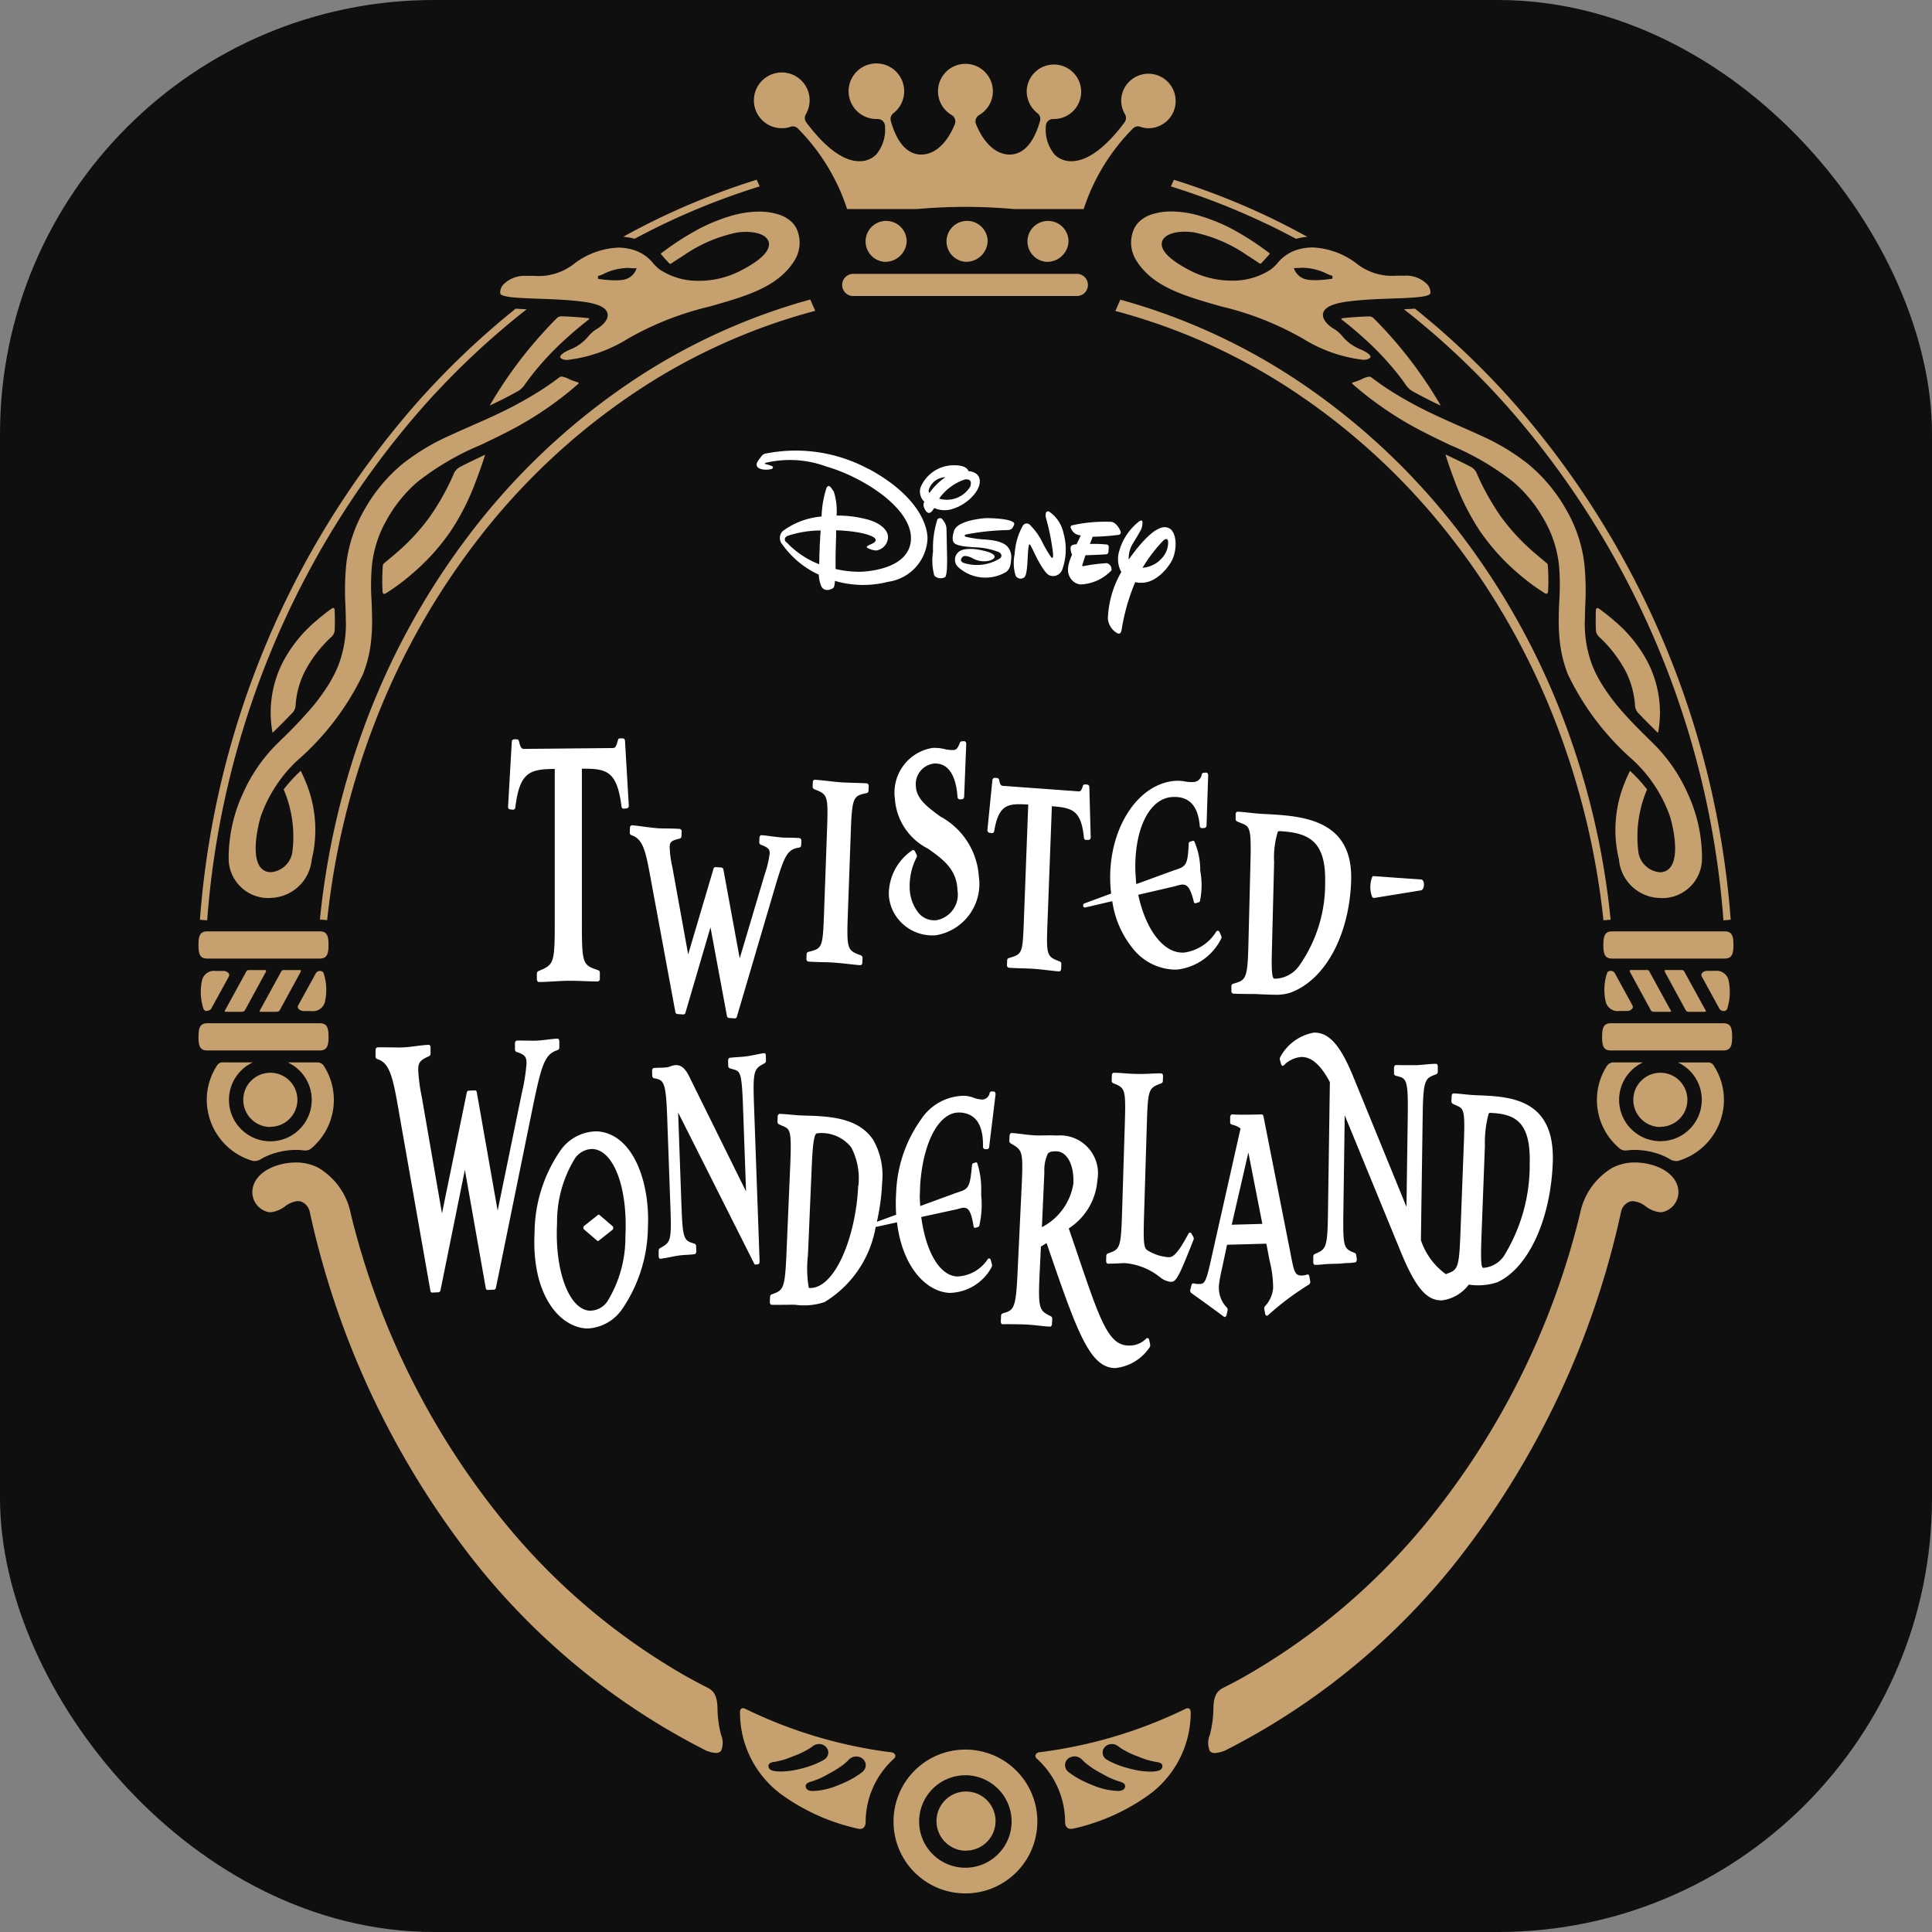 <svg height="78" viewBox="0 0 78 78" width="78" xmlns="http://www.w3.org/2000/svg"><rect x="0" y="0" width="78" height="78" fill="#808080" stroke="none"/><rect fill="#0f0f0f" height="78" rx="17.519" width="78"/><path d="m38.974 76.442a2.9 2.9 0 0 1 -2.9-2.9v-.007a2.9 2.9 0 0 1 2.9-2.9h.007a2.9 2.9 0 1 1 -.007 5.807zm0-4.769a1.865 1.865 0 0 0 -1.866 1.866 1.865 1.865 0 0 0 1.866 1.866 1.867 1.867 0 0 0 1.867-1.865 1.87 1.87 0 0 0 -1.868-1.869zm.026 3.046a1.193 1.193 0 0 1 -1.191-1.195 1.193 1.193 0 0 1 1.191-1.196 1.193 1.193 0 1 1 0 2.386zm4.225-.883c-.136 0-.224-.107-.224-.273a3.459 3.459 0 0 0 -1.133-2.554.153.153 0 0 1 -.062-.156.188.188 0 0 1 .17-.111 18.762 18.762 0 0 0 5.866-1.742.255.255 0 0 1 .115-.033.1.1 0 0 1 .073.029.2.2 0 0 1 .042.131 4.108 4.108 0 0 1 -1.8 3.414 8.324 8.324 0 0 1 -2.982 1.294.289.289 0 0 1 -.065 0zm.154-2.925a.412.412 0 0 0 -.235.074.339.339 0 0 0 -.054.509.5.5 0 0 0 .047.045 3.134 3.134 0 0 0 .48.308 4.3 4.3 0 0 0 .494.224 2.848 2.848 0 0 0 1.012.234h.015c.219 0 .276-.1.286-.177.015-.135-.147-.181-.235-.207l-.034-.01a3.432 3.432 0 0 1 -.341-.132c-.1-.044-.2-.1-.289-.151l-.148-.081a3.138 3.138 0 0 1 -.377-.237c-.053-.038-.108-.079-.173-.133a1.446 1.446 0 0 1 -.139-.132.423.423 0 0 0 -.31-.135zm1.512-.5a.389.389 0 0 0 -.269.105.324.324 0 0 0 -.021.458.347.347 0 0 0 .034.032.368.368 0 0 0 .051.037 2.9 2.9 0 0 0 .493.229 3.931 3.931 0 0 0 .5.148 3.274 3.274 0 0 0 .744.106 1.7 1.7 0 0 0 .257-.019c.21-.03.251-.129.249-.206 0-.132-.163-.155-.25-.167l-.034-.006c-.114-.021-.226-.048-.337-.08s-.2-.068-.293-.106l-.149-.057a3.218 3.218 0 0 1 -.388-.175c-.055-.029-.112-.062-.179-.1a1.538 1.538 0 0 1 -.149-.105.393.393 0 0 0 -.256-.092zm-10.166 3.428a.3.3 0 0 1 -.066-.007 8.305 8.305 0 0 1 -2.983-1.295 4.105 4.105 0 0 1 -1.8-3.413.189.189 0 0 1 .042-.131.1.1 0 0 1 .073-.029.255.255 0 0 1 .114.033 18.752 18.752 0 0 0 5.869 1.747.19.19 0 0 1 .17.111.157.157 0 0 1 -.062.156 3.46 3.46 0 0 0 -1.134 2.554c0 .166-.087.273-.223.273zm-.154-2.925a.419.419 0 0 0 -.308.135 1.749 1.749 0 0 1 -.141.132 1.479 1.479 0 0 1 -.173.132 3.268 3.268 0 0 1 -.377.237q-.075.039-.147.081c-.094.052-.191.106-.29.151a3.414 3.414 0 0 1 -.34.132l-.035.01c-.086.025-.25.072-.233.207.009.079.066.174.285.177h.016a2.828 2.828 0 0 0 1.012-.235 4.113 4.113 0 0 0 .493-.223 3.174 3.174 0 0 0 .479-.308.346.346 0 0 0 .048-.046.336.336 0 0 0 -.014-.475.3.3 0 0 0 -.039-.031.4.4 0 0 0 -.235-.075zm-1.512-.5a.39.39 0 0 0 -.255.092 1.5 1.5 0 0 1 -.15.1 1.553 1.553 0 0 1 -.179.1 3.367 3.367 0 0 1 -.387.175c-.051.018-.1.037-.15.057-.095.037-.194.076-.292.105s-.213.057-.338.081l-.034.005c-.086.013-.247.035-.25.168 0 .077.041.176.25.206a1.84 1.84 0 0 0 .257.018 3.291 3.291 0 0 0 .745-.1 4.209 4.209 0 0 0 .5-.148 2.981 2.981 0 0 0 .493-.229.449.449 0 0 0 .052-.037.325.325 0 0 0 .045-.457c-.01-.012-.021-.023-.032-.034a.385.385 0 0 0 -.27-.107zm15.983.36a.24.24 0 0 1 -.2-.085.835.835 0 0 1 0-.64 4.418 4.418 0 0 0 .146-1.067c.008-.47.116-.7.4-.841.315-.158.6-.309.864-.459a26.3 26.3 0 0 0 7.163-6 31.461 31.461 0 0 0 6.385-12.722v-.011a2.77 2.77 0 0 1 1.293-1.8 1.948 1.948 0 0 1 .907-.217 2.52 2.52 0 0 1 .7.1c.627.181 1.024.567 1.06 1.033a.823.823 0 0 1 -.51.827.535.535 0 0 1 -.225.05 1.163 1.163 0 0 1 -.582-.237.993.993 0 0 0 -.512-.21.488.488 0 0 0 -.142.021.564.564 0 0 0 -.336.38 34.748 34.748 0 0 1 -6.594 14.072 28.141 28.141 0 0 1 -9.281 7.645 1.274 1.274 0 0 1 -.531.162zm-20.136 0a1.275 1.275 0 0 1 -.531-.166 28.151 28.151 0 0 1 -9.281-7.645 34.723 34.723 0 0 1 -6.594-14.063.567.567 0 0 0 -.338-.386.483.483 0 0 0 -.141-.022 1 1 0 0 0 -.512.211 1.169 1.169 0 0 1 -.583.239.524.524 0 0 1 -.224-.05.82.82 0 0 1 -.511-.827c.037-.466.433-.852 1.061-1.033a2.509 2.509 0 0 1 .7-.1 1.955 1.955 0 0 1 .906.217 2.776 2.776 0 0 1 1.293 1.8v.009a31.457 31.457 0 0 0 6.389 12.719 26.273 26.273 0 0 0 7.163 6c.266.15.549.3.864.46.283.142.391.37.4.84a4.425 4.425 0 0 0 .146 1.067.835.835 0 0 1 0 .64.239.239 0 0 1 -.206.085zm38.767-23.9a.469.469 0 0 1 -.237-.065 2.54 2.54 0 0 0 -.606-.261 3.016 3.016 0 0 0 -.83-.124 2.389 2.389 0 0 0 -.293.019.664.664 0 0 1 -.077.005.358.358 0 0 1 -.234-.076 2.547 2.547 0 0 1 -.533-3.319.32.32 0 0 1 .288-.161h1.119a.147.147 0 0 1 .051.008h-.006a1.667 1.667 0 0 0 -.783 2.225 1.669 1.669 0 0 0 2.227.783 1.667 1.667 0 0 0 .782-2.225 1.668 1.668 0 0 0 -.8-.79h1.2a.259.259 0 0 1 .228.1 2.543 2.543 0 0 1 .431 1.416 2.578 2.578 0 0 1 -1.834 2.455.349.349 0 0 1 -.091.011zm-57.4 0a.35.35 0 0 1 -.091-.012 2.575 2.575 0 0 1 -1.834-2.455 2.543 2.543 0 0 1 .431-1.416.259.259 0 0 1 .228-.1h1.2a1.67 1.67 0 0 0 -.807 2.218 1.67 1.67 0 1 0 2.234-2.209h-.006a.142.142 0 0 1 .05-.008h1.122a.317.317 0 0 1 .287.161 2.547 2.547 0 0 1 -.532 3.319.351.351 0 0 1 -.235.076.477.477 0 0 1 -.076-.005 2.4 2.4 0 0 0 -.294-.019 3 3 0 0 0 -.832.124 2.523 2.523 0 0 0 -.606.261.471.471 0 0 1 -.237.064zm56.759-1.374a1.093 1.093 0 0 1 -1.09-1.1 1.092 1.092 0 0 1 1.094-1.09 1.091 1.091 0 1 1 -.005 2.182zm-56.12 0a1.094 1.094 0 0 1 -1.09-1.1 1.092 1.092 0 0 1 1.094-1.09 1.091 1.091 0 1 1 0 2.182zm54.121-3.09c-.3 0-.352-.193-.352-.549s.056-.549.352-.549h4.545c.3 0 .353.193.353.549s-.056.549-.353.549zm-56.666 0c-.3 0-.353-.193-.353-.549s.056-.549.353-.549h4.544c.3 0 .353.193.353.549s-.056.549-.353.549zm59.809-1.56a.135.135 0 0 1 -.121-.07l-.817-1.5c-.035-.063-.035-.1-.029-.106s.015-.011.04-.011h.651a.1.1 0 0 1 .094.051l.863 1.573a.07.07 0 0 1 .012.053c0 .006-.012.008-.032.008zm-1.41 0a.138.138 0 0 1 -.122-.07l-.816-1.5c-.035-.063-.035-.1-.029-.106a.054.054 0 0 1 .04-.011h.653a.092.092 0 0 1 .093.051l.863 1.573a.063.063 0 0 1 .013.053c0 .006-.012.008-.032.008zm-56.251 0c-.02 0-.031-.005-.032-.008a.076.076 0 0 1 .012-.053l.863-1.573a.1.1 0 0 1 .094-.051h.653c.023 0 .037.006.04.012a.159.159 0 0 1 -.029.1l-.817 1.5a.135.135 0 0 1 -.121.071zm-1.41 0c-.02 0-.031-.005-.032-.008a.082.082 0 0 1 .012-.053l.863-1.573a.1.1 0 0 1 .094-.051h.658c.023 0 .036.006.04.012a.159.159 0 0 1 -.029.1l-.817 1.5a.135.135 0 0 1 -.121.071zm56.265-.033a.493.493 0 0 1 -.545-.384 2.163 2.163 0 0 1 .053-1.137.143.143 0 0 1 .143-.1.2.2 0 0 1 .169.085l.711 1.3a.127.127 0 0 1 .006.13.269.269 0 0 1 -.237.105zm-53.094 0a.274.274 0 0 1 -.238-.106.127.127 0 0 1 .006-.13l.714-1.3a.2.2 0 0 1 .166-.081.144.144 0 0 1 .144.1 2.174 2.174 0 0 1 .053 1.137.494.494 0 0 1 -.546.384zm57.314 0a.2.2 0 0 1 -.169-.085l-.711-1.3a.127.127 0 0 1 -.006-.13.274.274 0 0 1 .238-.106h.3a.493.493 0 0 1 .545.384 2.216 2.216 0 0 1 -.052 1.137.142.142 0 0 1 -.142.1zm-61.237 0a.142.142 0 0 1 -.143-.1 2.205 2.205 0 0 1 -.053-1.137.493.493 0 0 1 .543-.38h.3a.273.273 0 0 1 .237.1.131.131 0 0 1 0 .13l-.714 1.3a.209.209 0 0 1 -.165.08zm56.732-2.117c-.3 0-.353-.193-.353-.549s.057-.549.353-.549h4.545c.3 0 .353.193.353.549s-.057.549-.353.549zm-56.719 0c-.3 0-.353-.193-.353-.549s.056-.549.353-.549h4.544c.3 0 .353.193.353.549s-.056.549-.353.549zm61.214-1.543a35.368 35.368 0 0 0 -8.67-20.682 31.983 31.983 0 0 0 -4.229-3.989c.182-.008.321-.016.443-.026a32.326 32.326 0 0 1 4.008 3.822 35.657 35.657 0 0 1 8.741 20.849zm-61.509-.024a35.66 35.66 0 0 1 8.741-20.85 32.541 32.541 0 0 1 4.008-3.822c.122.009.261.017.443.026a31.987 31.987 0 0 0 -4.229 3.99 35.371 35.371 0 0 0 -8.67 20.681zm4.845-.008a31.562 31.562 0 0 1 1.943-8.2 29.716 29.716 0 0 1 4.141-7.409 27.341 27.341 0 0 1 6.14-5.873 24.753 24.753 0 0 1 7.573-3.55l.2.456a24.276 24.276 0 0 0 -7.522 3.459 26.888 26.888 0 0 0 -6.079 5.747 29.349 29.349 0 0 0 -4.131 7.293 31.191 31.191 0 0 0 -1.972 8.1zm51.819.03a31.191 31.191 0 0 0 -1.972-8.1 29.317 29.317 0 0 0 -4.131-7.293 26.87 26.87 0 0 0 -6.079-5.748 24.287 24.287 0 0 0 -7.522-3.459l.2-.456a24.782 24.782 0 0 1 7.572 3.55 27.345 27.345 0 0 1 6.14 5.874 29.681 29.681 0 0 1 4.138 7.409 31.524 31.524 0 0 1 1.944 8.2zm2.317-.9a1.7 1.7 0 0 1 -1.69-1.554 5.039 5.039 0 0 1 .255-3.158l.027-.065a1.187 1.187 0 0 1 .061-.139l.1-.217.014.01a5.79 5.79 0 0 1 .6.643l.069.084a.03.03 0 0 1 0 .034 4.851 4.851 0 0 0 -.349 2.448.956.956 0 0 0 .866.873.517.517 0 0 0 .452-.226c.353-.5.074-1.694-.051-2.072a5.692 5.692 0 0 0 -1.462-2.216 10.777 10.777 0 0 1 -2.644-3.474 5.205 5.205 0 0 1 -.306-1.158 7.219 7.219 0 0 1 -.062-1.148c0-.232.012-.458.021-.677a9.373 9.373 0 0 0 -.01-1.392 4.624 4.624 0 0 0 -.586-1.837 5.614 5.614 0 0 0 -1.24-1.54 10.747 10.747 0 0 0 -2.557-1.5c-.363-.172-.737-.351-1.106-.543a13.943 13.943 0 0 1 -2.837-1.919.059.059 0 0 1 -.026-.051.012.012 0 0 1 .01-.012c.036-.014.081-.029.128-.044a2.146 2.146 0 0 0 .212-.079l.017-.008a.961.961 0 0 1 .316-.111.161.161 0 0 1 .1.035c.2.151.4.295.6.427a15.33 15.33 0 0 0 1.836 1.025c.362.174.723.333 1.1.5.281.123.572.251.861.385a8.882 8.882 0 0 1 1.953 1.178 6.586 6.586 0 0 1 1.492 1.793 5.726 5.726 0 0 1 .75 2.224 11 11 0 0 1 .034 1.683c-.007.175-.011.346-.013.512a4.7 4.7 0 0 0 .3 1.9 4.928 4.928 0 0 0 .453.863 7.685 7.685 0 0 0 .6.814c.386.463.822.894 1.283 1.349l.181.179a6.557 6.557 0 0 1 1.335 1.965 6.171 6.171 0 0 1 .575 2.581 1.6 1.6 0 0 1 -1.553 1.638h-.108zm-56.16 0a1.6 1.6 0 0 1 -1.66-1.529v-.109a6.2 6.2 0 0 1 .575-2.581 6.581 6.581 0 0 1 1.337-1.965l.182-.18a18.366 18.366 0 0 0 1.281-1.348 7.826 7.826 0 0 0 .6-.814 5.114 5.114 0 0 0 .453-.864 4.7 4.7 0 0 0 .3-1.9c0-.166-.008-.338-.014-.513a10.983 10.983 0 0 1 .034-1.682 5.721 5.721 0 0 1 .75-2.223 6.6 6.6 0 0 1 1.492-1.794 8.889 8.889 0 0 1 1.954-1.178c.29-.134.579-.262.86-.385.383-.169.744-.327 1.106-.5a15.317 15.317 0 0 0 1.835-1.025c.2-.132.4-.276.6-.427a.153.153 0 0 1 .1-.035.961.961 0 0 1 .316.111l.016.007a2.117 2.117 0 0 0 .214.079c.048.016.091.03.127.045a.015.015 0 0 1 .011.012.063.063 0 0 1 -.027.051 13.943 13.943 0 0 1 -2.834 1.919c-.369.192-.744.37-1.107.543a10.794 10.794 0 0 0 -2.556 1.5 5.64 5.64 0 0 0 -1.237 1.54 4.661 4.661 0 0 0 -.586 1.837 9.361 9.361 0 0 0 -.014 1.391c.009.219.019.445.021.677a7.358 7.358 0 0 1 -.062 1.149 5.107 5.107 0 0 1 -.306 1.159 10.774 10.774 0 0 1 -2.646 3.477 5.674 5.674 0 0 0 -1.462 2.214c-.126.378-.4 1.571-.053 2.072a.523.523 0 0 0 .452.226.956.956 0 0 0 .866-.873 4.843 4.843 0 0 0 -.35-2.449.038.038 0 0 1 0-.033l.071-.084a5.531 5.531 0 0 1 .6-.643.026.026 0 0 1 .013-.006l.1.211c.023.047.043.1.062.142l.026.064a5.032 5.032 0 0 1 .254 3.158 1.708 1.708 0 0 1 -1.693 1.552zm56.039-6.681h-.011c-.276-.272-.523-.518-.759-.766a.486.486 0 0 1 -.15-.313 3.58 3.58 0 0 0 -.376-1.389 5.218 5.218 0 0 0 -1.062-1.382.4.4 0 0 1 -.141-.279c-.008-.15-.011-.308-.008-.468 0-.115 0-.231.008-.349a.07.07 0 0 1 .065-.078.1.1 0 0 1 .056.022 7.573 7.573 0 0 1 .623.493 5.535 5.535 0 0 1 1.324 1.623 4.479 4.479 0 0 1 .517 2.059 4.807 4.807 0 0 1 -.07.813.014.014 0 0 1 -.016.016zm-55.918 0c-.01 0-.014 0-.016-.017a4.806 4.806 0 0 1 -.069-.813 4.465 4.465 0 0 1 .516-2.059 5.551 5.551 0 0 1 1.324-1.623 7.793 7.793 0 0 1 .623-.493.1.1 0 0 1 .057-.022c.036 0 .063.032.064.078 0 .118.007.234.008.348 0 .161 0 .319-.008.469a.394.394 0 0 1 -.14.279 5.182 5.182 0 0 0 -1.062 1.379 3.564 3.564 0 0 0 -.377 1.389.481.481 0 0 1 -.15.313c-.237.248-.483.494-.759.766h-.011zm51.424-5.6a.15.15 0 0 1 -.073-.026 8.6 8.6 0 0 1 -1.063-.789 8.857 8.857 0 0 1 -1.549-1.714 9.891 9.891 0 0 1 -1.026-2.036c-.121-.314-.242-.659-.368-1.054h.007.01c.33.156.648.309.952.465a.578.578 0 0 1 .274.245 10.048 10.048 0 0 0 1 1.8 8.562 8.562 0 0 0 1.389 1.489q.216.183.435.364a.138.138 0 0 1 .065.111 8.145 8.145 0 0 1 .01 1.048c0 .027-.009.087-.062.087zm-46.93 0c-.052 0-.061-.061-.062-.087a8.523 8.523 0 0 1 .01-1.048.144.144 0 0 1 .066-.111c.146-.121.291-.243.434-.364a8.524 8.524 0 0 0 1.389-1.489 9.926 9.926 0 0 0 1-1.8.587.587 0 0 1 .274-.245c.3-.158.624-.309.952-.465l.011-.006h.007c-.128.395-.249.74-.371 1.054a9.8 9.8 0 0 1 -1.024 2.035 8.891 8.891 0 0 1 -1.55 1.714 8.264 8.264 0 0 1 -1.063.789.139.139 0 0 1 -.073.027zm42.663-7.6h-.007l-.17-.079c-.323-.156-.612-.305-.883-.454a.887.887 0 0 1 -.365-.319c-.044-.064-.09-.128-.136-.192a11.707 11.707 0 0 0 -1.57-1.7c-.264-.24-.555-.483-.863-.723-.018-.014-.025-.028-.023-.035s.02-.023.057-.026c.409-.043.633-.055 1.014-.071h.034a.262.262 0 0 1 .211.086l.066.065a17.282 17.282 0 0 1 2.635 3.452zm-38.4 0a17.31 17.31 0 0 1 2.635-3.452l.066-.065a.259.259 0 0 1 .212-.086h.034c.381.016.6.028 1.014.071.037 0 .055.018.057.026s0 .021-.023.036c-.307.239-.6.482-.862.722a11.546 11.546 0 0 0 -1.57 1.7c-.047.063-.093.127-.137.191a.881.881 0 0 1 -.365.319c-.271.149-.56.3-.883.454l-.169.079h-.008zm35.293-1.845a5.9 5.9 0 0 1 -2.461-.858 12.343 12.343 0 0 0 -3.3-1.3c-1.491-.424-2.781-.79-3.441-1.878a1.349 1.349 0 0 1 -.06-1.287 1.063 1.063 0 0 1 .147-.211 1.323 1.323 0 0 1 .546-.338 2.5 2.5 0 0 1 .8-.119 4.1 4.1 0 0 1 1.138.174 7.466 7.466 0 0 1 1.2.474 11.325 11.325 0 0 1 1.07.64c.168.113.348.242.548.393a.031.031 0 0 1 .011.021.024.024 0 0 1 0 .012c-.092.107-.245.276-.342.378a.051.051 0 0 1 -.034.013.091.091 0 0 1 -.047-.016c-.18-.123-.343-.229-.494-.325a5.885 5.885 0 0 0 -2.16-.924 2.907 2.907 0 0 0 -.348-.024c-.512 0-.866.162-.926.422-.052.237.113.632 1.21 1.182a3.65 3.65 0 0 0 1.6.372 2.779 2.779 0 0 0 1.579-.446 1.768 1.768 0 0 0 .281-.266 1.625 1.625 0 0 1 .812-.54 2.106 2.106 0 0 1 .608-.088 3.156 3.156 0 0 1 1.814.685 2.321 2.321 0 0 0 1.575.455h.311a1.194 1.194 0 0 1 .922.35.466.466 0 0 1 .127.357c-.023.163-.809.19-1.5.214-.571.02-1.217.042-1.834.122s-.958.242-1 .488c-.049.27.281.53.462.63a1.307 1.307 0 0 1 .31.274 1.823 1.823 0 0 0 .689.518c.335.137.455.255.455.321 0 .036-.045.074-.122.1a.4.4 0 0 1 -.142.019zm-2.551-3.712c-.063 0-.128 0-.2.006h-.077l.029.073a.686.686 0 0 0 .566.4 1.962 1.962 0 0 0 .265.015 4.68 4.68 0 0 0 .7-.061v-.113a1.239 1.239 0 0 1 -.235-.09 2.3 2.3 0 0 0 -1.051-.237zm-29.634 3.712a.378.378 0 0 1 -.141-.018c-.077-.031-.122-.069-.122-.1 0-.066.119-.185.455-.321a1.823 1.823 0 0 0 .689-.518 1.307 1.307 0 0 1 .31-.274c.181-.1.511-.359.462-.63-.045-.246-.373-.406-1-.488s-1.263-.1-1.834-.122c-.694-.024-1.48-.051-1.5-.214a.461.461 0 0 1 .126-.357 1.2 1.2 0 0 1 .923-.35h.315a2.321 2.321 0 0 0 1.575-.455 3.156 3.156 0 0 1 1.815-.685 2.106 2.106 0 0 1 .606.088 1.626 1.626 0 0 1 .811.54 1.733 1.733 0 0 0 .282.266 2.774 2.774 0 0 0 1.578.446 3.65 3.65 0 0 0 1.6-.372c1.1-.549 1.264-.946 1.21-1.182-.059-.26-.414-.422-.925-.422a2.7 2.7 0 0 0 -.348.025 5.891 5.891 0 0 0 -2.159.922c-.154.1-.315.2-.5.325a.092.092 0 0 1 -.048.016.053.053 0 0 1 -.034-.013c-.1-.1-.249-.271-.342-.378v-.012a.026.026 0 0 1 .011-.021c.2-.15.379-.279.548-.393a11.256 11.256 0 0 1 1.071-.64 7.351 7.351 0 0 1 1.194-.475 4.147 4.147 0 0 1 1.138-.174 2.52 2.52 0 0 1 .8.12 1.317 1.317 0 0 1 .556.337 1.032 1.032 0 0 1 .149.211 1.355 1.355 0 0 1 -.061 1.287c-.66 1.088-1.95 1.454-3.442 1.878a12.337 12.337 0 0 0 -3.3 1.3 5.907 5.907 0 0 1 -2.463.858zm2.551-3.712a2.3 2.3 0 0 0 -1.052.238 1.39 1.39 0 0 1 -.235.09v.112a4.7 4.7 0 0 0 .7.061 1.968 1.968 0 0 0 .266-.015.683.683 0 0 0 .566-.4l.028-.073h-.077c-.064 0-.131-.006-.194-.006zm9.078 1.132a.448.448 0 1 1 -.091-.891.422.422 0 0 1 .087 0h8.928a.448.448 0 1 1 .087.892.631.631 0 0 1 -.087 0zm7.731-1.379a.828.828 0 0 1 -.754-.894.828.828 0 0 1 .9-.753.827.827 0 0 1 .756.824.864.864 0 0 1 -.9.824zm-3.268 0a.827.827 0 0 1 -.753-.895.827.827 0 0 1 .893-.754h.007a.828.828 0 0 1 .757.824.864.864 0 0 1 -.9.824zm-3.268 0a.827.827 0 0 1 -.753-.895.828.828 0 0 1 .9-.753.827.827 0 0 1 .756.824.864.864 0 0 1 -.9.824zm16.619-.93c-.416-.222-.8-.419-1.186-.6a28.8 28.8 0 0 0 -3.863-1.513l.12-.269a29.214 29.214 0 0 1 3.871 1.52c.492.235 1 .5 1.518.782a2.547 2.547 0 0 0 -.457.082zm-26.7 0a2.564 2.564 0 0 0 -.46-.082c.516-.284 1.026-.547 1.518-.782a29.214 29.214 0 0 1 3.871-1.52l.12.269a28.8 28.8 0 0 0 -3.863 1.513c-.379.183-.767.38-1.183.6zm8.579-1.2a8.229 8.229 0 0 0 -1.991-3.255.283.283 0 0 0 -.2-.083.262.262 0 0 0 -.088.015 1.025 1.025 0 0 1 -.334.059 1.125 1.125 0 0 1 -1.15-1.1 1.126 1.126 0 0 1 1.1-1.15 1.125 1.125 0 0 1 1.15 1.1v.026a1.134 1.134 0 0 1 -.153.562.3.3 0 0 0 .019.327c.533.715 1.336 1.567 2.138 1.567a.926.926 0 0 0 .689-.275 1.57 1.57 0 0 0 .35-1.133.3.3 0 0 0 -.087-.211.288.288 0 0 0 -.2-.084.155.155 0 0 0 -.043 0 1.123 1.123 0 0 1 -1.14-1.105 1.122 1.122 0 0 1 1.105-1.139 1.122 1.122 0 0 1 1.139 1.105 1.12 1.12 0 0 1 -.438.907.3.3 0 0 0 -.1.316c.317 1.117.841 1.351 1.224 1.351.546 0 1.04-.446 1.358-1.224a.3.3 0 0 0 -.121-.369 1.108 1.108 0 1 1 1.1 0 .3.3 0 0 0 -.121.369c.318.778.813 1.224 1.358 1.224.383 0 .907-.234 1.224-1.351a.3.3 0 0 0 -.1-.317 1.129 1.129 0 0 1 -.438-.892 1.1 1.1 0 1 1 1.12 1.125h-.047a.292.292 0 0 0 -.3.286v.009a1.573 1.573 0 0 0 .349 1.134.93.93 0 0 0 .689.274c.8 0 1.606-.852 2.139-1.567a.3.3 0 0 0 .019-.327 1.119 1.119 0 0 1 -.154-.562 1.1 1.1 0 1 1 1.1 1.125 1.082 1.082 0 0 1 -.334-.06.272.272 0 0 0 -.089-.014.282.282 0 0 0 -.2.082 8.215 8.215 0 0 0 -1.991 3.256h-2.802c-.658-.059-1.323-.089-1.967-.089s-1.309.03-1.973.089z" fill="#c6a06f"/><g fill="#fff"><path d="m25.146 29.81h-.121a.087.087 0 0 0 -.079.074c-.077.317-.132.317-.232.317l-3.532.034c-.1 0-.16 0-.229-.309a.093.093 0 0 0 -.081-.077h-.128a.1.1 0 0 0 -.082.1l-.15 2.617a.123.123 0 0 0 .022.079.082.082 0 0 0 .062.033l.054.005a.585.585 0 0 0 .072.007.1.1 0 0 0 .083-.09c.175-1.444.593-1.543 1.592-1.557v6.185c0 1.7-.039 1.715-.664 1.979a.107.107 0 0 0 -.058.1v.233a.127.127 0 0 0 .025.075.072.072 0 0 0 .059.031c.208 0 .419-.014.626-.026s.386-.022.565-.024c.224 0 .447.006.658.015.189.007.368.014.527.013a.1.1 0 0 0 .082-.106v-.246a.1.1 0 0 0 -.061-.1c-.628-.214-.665-.227-.664-1.95v-6.187c1-.008 1.418.084 1.6 1.525a.093.093 0 0 0 .083.089.4.4 0 0 0 .069-.007c.039-.006.09 0 .12-.04a.13.13 0 0 0 .022-.079l-.153-2.614a.1.1 0 0 0 -.087-.099z"/><path d="m32.346 34.125.007-.18a.1.1 0 0 0 -.079-.11c-.13-.01-.259-.012-.388-.015s-.253 0-.381-.014-.25-.026-.374-.043-.254-.034-.382-.044a.069.069 0 0 0 -.06.026.114.114 0 0 0 -.028.073l-.007.18a.106.106 0 0 0 .06.105c.333.122.365.2.359.365a4.321 4.321 0 0 1 -.2.833l-1.009 3.391-.658-3.586a.094.094 0 0 0 -.077-.081l-.24-.018a.085.085 0 0 0 -.083.068l-1.023 3.457-.638-3.522a4.347 4.347 0 0 1 -.109-.819c.008-.191.059-.254.409-.336a.1.1 0 0 0 .068-.1l.007-.18a.1.1 0 0 0 -.079-.11c-.161-.012-.322-.015-.483-.017s-.316 0-.476-.016-.318-.034-.477-.056-.323-.044-.485-.057a.074.074 0 0 0 -.06.027.108.108 0 0 0 -.027.073l-.007.189a.1.1 0 0 0 .061.108c.475.16.575.619.779 1.735l1 5.406a.093.093 0 0 0 .077.082l.246.018a.087.087 0 0 0 .083-.068l1.012-3.449.664 3.575a.091.091 0 0 0 .076.082l.247.018a.086.086 0 0 0 .079-.069l1.558-5.291c.361-1.209.484-1.474.96-1.535a.1.1 0 0 0 .078-.095z"/><path d="m35 31.626c-.166-.011-.329-.015-.5-.02s-.355-.009-.549-.022c-.166-.012-.327-.03-.492-.049s-.358-.04-.557-.054a.069.069 0 0 0 -.06.026.118.118 0 0 0 -.027.074l-.006.179a.107.107 0 0 0 .058.1c.542.214.574.227.524 1.606l-.124 3.442c-.049 1.378-.082 1.386-.635 1.523a.1.1 0 0 0 -.067.1l-.007.18a.1.1 0 0 0 .079.11c.22.016.412.02.593.025.158 0 .308.008.459.019.2.014.389.035.567.055.163.018.319.036.476.047a.076.076 0 0 0 .056-.026.124.124 0 0 0 .027-.074l.007-.189a.107.107 0 0 0 -.06-.106c-.54-.2-.584-.219-.535-1.6l.124-3.443c.05-1.382.118-1.4.645-1.511a.1.1 0 0 0 .069-.1l.007-.19a.1.1 0 0 0 -.072-.102z"/><path d="m37.957 32.96c-.517-.38-.963-.709-.98-1.221a.832.832 0 0 1 .733-.912c.55-.033.885.443.948 1.347a.1.1 0 0 0 .088.1l.1-.007a.1.1 0 0 0 .079-.1l.085-2.134a.125.125 0 0 0 -.024-.079.074.074 0 0 0 -.064-.031l-.1.007a.084.084 0 0 0 -.07.06c-.107.281-.176.286-.264.291a1.318 1.318 0 0 1 -.348-.038 1.746 1.746 0 0 0 -.494-.047 1.827 1.827 0 0 0 -1.516 2.061 2.439 2.439 0 0 0 1.34 2.008c.595.423 1.157.822 1.186 1.68a1.049 1.049 0 0 1 -.86 1.208h-.023a.824.824 0 0 1 -.693-.3 1.688 1.688 0 0 1 -.354-1.038 2.515 2.515 0 0 1 .279-1.2.129.129 0 0 0 0-.112l-.068-.136a.089.089 0 0 0 -.052-.047.069.069 0 0 0 -.063.014 2.155 2.155 0 0 0 -.939 1.752 1.693 1.693 0 0 0 .417 1.065 1.772 1.772 0 0 0 1.338.614h.11a2.1 2.1 0 0 0 1.77-2.385 2.976 2.976 0 0 0 -1.561-2.42z"/><path d="m42.788 38.818c-.519-.2-.55-.216-.5-1.526l.179-4.743c.835.065 1.184.167 1.293 1.268a.093.093 0 0 0 .077.092.311.311 0 0 0 .061 0h.049a.068.068 0 0 0 .063-.03.126.126 0 0 0 .025-.079l-.056-2.025a.1.1 0 0 0 -.079-.1l-.1-.007a.085.085 0 0 0 -.083.067c-.069.222-.108.219-.192.213l-3.011-.219c-.086-.006-.129-.009-.176-.239a.09.09 0 0 0 -.076-.079l-.109-.008a.1.1 0 0 0 -.088.092l-.2 2.006a.129.129 0 0 0 .019.081.084.084 0 0 0 .06.038.34.34 0 0 1 .046.008.444.444 0 0 0 .062.01.092.092 0 0 0 .086-.083c.184-1.078.54-1.128 1.375-1.072l-.179 4.744c-.048 1.288-.069 1.294-.609 1.454a.1.1 0 0 0 -.064.1l-.007.179a.1.1 0 0 0 .079.111c.174.012.352.018.527.023s.334.009.49.021c.189.013.379.036.558.056.162.019.314.037.45.047a.072.072 0 0 0 .055-.027.109.109 0 0 0 .028-.073l.008-.19a.11.11 0 0 0 -.061-.11z"/><path d="m49.3 37.9a.127.127 0 0 0 .006-.114l-.07-.155a.081.081 0 0 0 -.063-.053.075.075 0 0 0 -.071.034 1.807 1.807 0 0 1 -1.289.845c-.813.058-1.545-.883-1.86-2.332l1.489-.346c.4-.126.566-.147.756.63a.064.064 0 0 0 .07.057h.007l.127-.041a.067.067 0 0 0 .043-.045 3.111 3.111 0 0 0 .021-1.17l-.01-.084v-.066a2.916 2.916 0 0 0 -.232-1.078.058.058 0 0 0 -.07-.035l-.113.036a.078.078 0 0 0 -.049.075c-.042.9-.107.925-.615 1.086l-1.5.549a.472.472 0 0 0 -.01-.064l-.03-.465c-.043-1.691.562-2.918 1.472-2.985.682-.05 1.06.339 1.127 1.156a.093.093 0 0 0 .087.1l.108-.008a.1.1 0 0 0 .08-.1l.066-2.026a.119.119 0 0 0 -.024-.079.073.073 0 0 0 -.063-.03l-.1.007a.092.092 0 0 0 -.074.073.349.349 0 0 1 -.348.3 1.336 1.336 0 0 1 -.334-.023 1.572 1.572 0 0 0 -.387-.024c-1.528.112-2.7 1.952-2.623 4.1.006.158.019.306.036.45l-1.084.4a.086.086 0 0 0 -.045.1.07.07 0 0 0 .063.064h.012l1.1-.256a3.889 3.889 0 0 0 .861 1.949 2.229 2.229 0 0 0 1.65.814 1.183 1.183 0 0 0 .133-.005 2.273 2.273 0 0 0 1.75-1.241z"/><path d="m51.016 32.862c-.2-.01-.387-.03-.566-.049-.163-.018-.321-.035-.478-.043a.081.081 0 0 0 -.06.028.117.117 0 0 0 -.026.074v.19a.108.108 0 0 0 .055.1c.063.028.119.051.171.071.338.135.409.163.374 1.525l-.086 3.435c-.035 1.356-.113 1.379-.62 1.525a.1.1 0 0 0 -.065.1v.19a.1.1 0 0 0 .079.109c.218.01.411.011.592.012.158 0 .306 0 .453.01.255.012.457.021.626.021a1.761 1.761 0 0 0 .656-.093c1.4-.525 2.374-2.356 2.43-4.559.049-2.467-2.021-2.57-3.535-2.646zm2.484 2.779a5.75 5.75 0 0 1 -1.047 3.347 1.231 1.231 0 0 1 -1 .525c-.114-.006-.124-.432-.1-1.27l.087-3.434a3.486 3.486 0 0 1 .148-1.226.074.074 0 0 1 .062-.027h.008c1.2.059 1.882.419 1.841 2.085z"/><path d="m55.46 35.371a.072.072 0 0 0 -.058.026 1.136 1.136 0 0 0 -.008.806.1.1 0 0 0 .079.051l1.9-.309c.142-.025.17-.433-.01-.441-.13-.004-1.903-.133-1.903-.133z"/><path d="m22.518 42.394a.114.114 0 0 0 .063-.111v-.243a.134.134 0 0 0 -.022-.078.065.065 0 0 0 -.053-.03c-.14.007-.279.024-.418.041s-.272.033-.409.04-.27 0-.4 0-.274-.007-.412 0c-.041 0-.076.053-.076.113v.243a.11.11 0 0 0 .058.1c.351.108.41.211.408.465a7.369 7.369 0 0 1 -.183 1.163l-.983 4.781-.841-4.778c-.008-.049-.036-.079-.074-.079l-.259.012c-.034 0-.063.036-.073.083l-1 4.873-.815-4.7a7.02 7.02 0 0 1 -.145-1.1c0-.293.079-.391.441-.549a.116.116 0 0 0 .057-.108v-.243a.133.133 0 0 0 -.022-.077.059.059 0 0 0 -.052-.03c-.176.008-.352.031-.522.053s-.34.042-.51.051-.346 0-.515 0-.347-.01-.523 0c-.041 0-.076.053-.076.114v.256a.106.106 0 0 0 .06.1c.521.145.647.751.9 2.233l1.253 7.117c.008.047.037.079.07.079l.265-.012a.1.1 0 0 0 .074-.083l.984-4.86.843 4.77c.009.049.039.082.074.079l.266-.012c.034 0 .063-.036.073-.083l1.5-7.358c.347-1.669.476-2.075.994-2.232z"/><path d="m24.115 45.676a1.8 1.8 0 0 0 -1.515.812 5.908 5.908 0 0 0 -1.018 3.278c-.127 2.437.952 3.79 2.084 3.868h.069a1.8 1.8 0 0 0 1.395-.8 5.956 5.956 0 0 0 1.028-3.294c.088-1.799-.591-3.765-2.043-3.864zm-.309 7.241c-.838-.057-1.416-1.613-1.316-3.542a4.9 4.9 0 0 1 .714-2.594.861.861 0 0 1 .689-.393h.039c.852.058 1.418 1.576 1.317 3.531a4.933 4.933 0 0 1 -.717 2.605.843.843 0 0 1 -.726.391z"/><path d="m30.9 42.545a.052.052 0 0 0 -.05-.026c-.122.016-.241.04-.358.064s-.227.046-.341.062c-.237.032-.465.032-.692.062-.038.005-.067.058-.064.119l.007.2a.1.1 0 0 0 .052.1c.05.017.095.03.136.041.3.086.357.1.408 1.535l.122 3.4-2.246-4.541c-.194-.43-.382-.591-.644-.554a.8.8 0 0 0 -.18.05.512.512 0 0 1 -.108.031 2.324 2.324 0 0 1 -.289.018 2.284 2.284 0 0 0 -.261.015c-.038 0-.067.058-.065.119l.007.189a.1.1 0 0 0 .059.1c.406.079.49.1.544 1.6l.127 3.538c.053 1.463.016 1.483-.424 1.728a.127.127 0 0 0 -.048.109v.211a.148.148 0 0 0 .023.079.056.056 0 0 0 .05.026c.178-.024.321-.053.45-.079.106-.021.2-.04.3-.053.135-.018.234-.023.331-.028s.184-.011.3-.027c.038-.005.067-.058.065-.119l-.008-.2a.1.1 0 0 0 -.054-.1c-.441-.132-.487-.147-.539-1.608l-.132-3.692 3.07 6.1a.058.058 0 0 0 .055.04l.1-.013c.038 0 .067-.058.064-.119l-.225-6.29c-.052-1.448 0-1.478.434-1.709a.124.124 0 0 0 .048-.113l-.007-.2a.134.134 0 0 0 -.017-.065z"/><path d="m40.046 51.042-.046-.171a.087.087 0 0 0 -.053-.063.063.063 0 0 0 -.068.026 1.539 1.539 0 0 1 -1.229.7h-.024c-.7-.048-1.245-1-1.433-2.4l1.455-.316c.371-.116.526-.131.659.692.007.043.037.07.068.061l.119-.037a.07.07 0 0 0 .041-.046 3.711 3.711 0 0 0 .079-1.225v-.154a3.468 3.468 0 0 0 -.156-1.14.052.052 0 0 0 -.062-.039l-.106.033a.086.086 0 0 0 -.048.077c-.085.945-.146.965-.619 1.112l-1.47.539c-.009-.123-.017-.248-.02-.377l.018-.49c.122-1.755.78-2.945 1.6-2.908h.019c.626.043.933.5.915 1.366 0 .059.029.106.069.11l.1.006a.1.1 0 0 0 .082-.1l.256-2.105a.141.141 0 0 0 -.015-.086.071.071 0 0 0 -.054-.039l-.094-.006a.1.1 0 0 0 -.076.066.31.31 0 0 1 -.344.261 1.1 1.1 0 0 1 -.3-.07 1.309 1.309 0 0 0 -.349-.079 2.1 2.1 0 0 0 -1.761.933 5.437 5.437 0 0 0 -1.019 2.98 6.924 6.924 0 0 0 0 .888l-.778.286a8.881 8.881 0 0 0 .214-1.607 2.886 2.886 0 0 0 -.353-1.683c-.6-.939-1.835-.973-2.828-1-.187-.005-.355-.021-.518-.036s-.294-.026-.439-.031c-.042 0-.079.047-.081.108l-.008.2a.113.113 0 0 0 .049.107c.057.028.109.05.156.07.307.132.37.159.31 1.588l-.154 3.6c-.061 1.422-.133 1.449-.6 1.617a.111.111 0 0 0 -.061.105l-.008.2a.129.129 0 0 0 .019.079.066.066 0 0 0 .052.034c.2.006.38 0 .547 0 .144 0 .279-.007.413 0a2.615 2.615 0 0 0 1.178-.11 4.428 4.428 0 0 0 2.063-3.031l.861-.188c.211 1.777 1.154 2.783 2.1 2.848h.035a1.967 1.967 0 0 0 1.684-1.038.154.154 0 0 0 .013-.117zm-5.4-3.155c-.084 1.969-.91 4.142-1.96 4.113a.034.034 0 0 1 -.036-.02 4.654 4.654 0 0 1 -.031-1.307l.154-3.6c.053-1.222.141-1.322.228-1.319a1.521 1.521 0 0 1 1.37.575 2.712 2.712 0 0 1 .283 1.558z"/><path d="m46.394 54.09a.092.092 0 0 0 -.051-.067.062.062 0 0 0 -.069.023.958.958 0 0 1 -.767.274c-.769-.043-1.125-1.094-1.986-3.634l-.372-1.092a2.535 2.535 0 0 0 1.155-1.95 1.529 1.529 0 0 0 -1.629-1.8c-.17-.01-.327-.007-.479-.005-.136 0-.266.005-.4 0-.208-.012-.381-.034-.549-.055-.142-.017-.273-.034-.406-.041a.061.061 0 0 0 -.055.03.133.133 0 0 0 -.027.077l-.009.2a.113.113 0 0 0 .045.105l.017.01c.465.271.5.294.437 1.686l-.168 3.54c-.068 1.447-.146 1.508-.6 1.632a.11.11 0 0 0 -.065.106l-.011.219a.139.139 0 0 0 .02.082.063.063 0 0 0 .055.033c.263-.005.671 0 .954.012.186.01.356.028.518.046s.293.031.437.039a.074.074 0 0 0 .056-.03.14.14 0 0 0 .026-.077l.01-.2a.115.115 0 0 0 -.05-.109c-.458-.228-.528-.263-.46-1.7l.053-1.115c.062-.04.125-.078.184-.115l.046-.026c1.21 3.526 1.718 4.988 2.726 5.045h.044a1.908 1.908 0 0 0 1.386-.833.154.154 0 0 0 .024-.125zm-3.055-6.332a2.4 2.4 0 0 1 -1.275 1.786l.1-2.221a1.562 1.562 0 0 1 .137-.741c.054-.071.14-.1.3-.1h.064c.423.024.7.558.67 1.272z"/><path d="m48.174 49.928-.074-.128a.064.064 0 0 0 -.06-.037.078.078 0 0 0 -.059.045c-.466.88-.653.952-.8.949a1.848 1.848 0 0 1 -.784-.236c-.214-.111-.248-.168-.206-1.533l.11-3.606c.044-1.442.075-1.453.589-1.647a.114.114 0 0 0 .059-.1l.006-.189c0-.061-.031-.111-.073-.112-.166 0-.329.007-.491.015a7.163 7.163 0 0 1 -.938-.013c-.158-.012-.318-.026-.486-.026-.042 0-.079.049-.079.11l-.006.2a.108.108 0 0 0 .053.108c.491.2.521.208.477 1.65l-.112 3.602c-.044 1.442-.094 1.459-.576 1.626a.112.112 0 0 0 -.061.1l-.006.2c0 .061.03.111.073.112.167 0 .332-.007.465-.014.087-.005.158-.01.211-.009a2.607 2.607 0 0 1 1.393.543l.038.027a.8.8 0 0 0 .366.176.272.272 0 0 0 .069.009.24.24 0 0 0 .109-.023c.173-.1.331-.481.806-1.676a.155.155 0 0 0 -.013-.123z"/><path d="m52.864 51.538c-.009-.058-.047-.093-.089-.082a.658.658 0 0 1 -.329.031c-.174-.044-.22-.237-.326-.786-.014-.077-.03-.16-.048-.247l-1.062-5.385c-.009-.046-.035-.077-.072-.077-.52.015-.932.015-1.191 0a.061.061 0 0 0 -.057.032.146.146 0 0 0 -.025.081v.188a.1.1 0 0 0 .061.108.945.945 0 0 1 .358.158l-1.224 5.441c-.162.709-.227.815-.383.835a.857.857 0 0 1 -.29-.022c-.036-.009-.073.024-.086.075l-.044.179a.131.131 0 0 0 .035.134l.165.118c.259.184.534.381 1.154.839a.063.063 0 0 0 .033.012.057.057 0 0 0 .031-.01.109.109 0 0 0 .045-.071l.039-.179a.142.142 0 0 0 -.018-.11 1.15 1.15 0 0 1 -.322-.966c.018-.174.074-.433.139-.732.022-.1.045-.2.068-.316l.113-.532 1.587-.044.132.692a4.536 4.536 0 0 1 .142 1.098 1.219 1.219 0 0 1 -.333.74.144.144 0 0 0 -.024.112l.034.188a.1.1 0 0 0 .044.071.057.057 0 0 0 .068-.008l.028-.025a11.373 11.373 0 0 1 1.634-1.221.131.131 0 0 0 .045-.127zm-1.9-2.127-1.236.035.672-2.916z"/><path d="m59.607 44.218c-.178-.007-.342-.024-.5-.04s-.284-.03-.424-.035a.064.064 0 0 0 -.053.031.152.152 0 0 0 -.024.077l-.008.2a.113.113 0 0 0 .048.107 1.277 1.277 0 0 0 .151.072c.3.134.358.162.3 1.592l-.137 3.6c-.052 1.425-.123 1.449-.576 1.614l-.008.008a2.774 2.774 0 0 1 -1.01-1.375l.071-4.99c.021-1.516.092-1.542.552-1.709a.115.115 0 0 0 .058-.11v-.2a.146.146 0 0 0 -.02-.079.061.061 0 0 0 -.053-.031c-.175 0-.334.018-.48.031-.12.011-.231.021-.335.024-.127 0-.257 0-.389 0s-.27-.005-.414-.005c-.041 0-.075.052-.076.113v.206a.1.1 0 0 0 .058.107l.05.014c.4.1.468.125.446 1.664l-.051 3.621-2.139-5.235c-.528-1.294-.99-1.815-1.6-1.8a1.92 1.92 0 0 0 -1.352.98.159.159 0 0 0 -.018.124l.048.172a.1.1 0 0 0 .046.061.054.054 0 0 0 .062-.015 1.093 1.093 0 0 1 .707-.338c.41-.01.785.32 1.153 1.013l-.075 5.213c-.021 1.508-.071 1.528-.54 1.731a.117.117 0 0 0 -.055.108v.218a.138.138 0 0 0 .021.079.064.064 0 0 0 .052.031c.108 0 .218-.012.325-.021s.208-.016.306-.019l.4-.011a2.421 2.421 0 0 1 .269-.024c.1 0 .209-.011.314-.026a.074.074 0 0 0 .055-.046.151.151 0 0 0 .014-.091l-.023-.162a.1.1 0 0 0 -.052-.079c-.45-.179-.487-.194-.465-1.7l.054-3.86 2.268 5.524c.577 1.4 1.019 1.939 1.615 1.947h.043a1.607 1.607 0 0 0 1.081-.634h.024a2.437 2.437 0 0 0 1.137-.1c1.247-.58 2.145-2.521 2.232-4.832.094-2.6-1.744-2.666-3.083-2.715zm2.152 2.864a6.99 6.99 0 0 1 -.985 3.531 1.093 1.093 0 0 1 -.892.573c-.1 0-.1-.451-.069-1.33l.137-3.606a4.395 4.395 0 0 1 .152-1.291.065.065 0 0 1 .06-.029c1.06.04 1.661.4 1.594 2.152z"/><path d="m24.732 49.505-.532-.456a.044.044 0 0 0 -.057 0l-.558.442a.1.1 0 0 0 -.032.072.094.094 0 0 0 .027.073l.531.456a.043.043 0 0 0 .028.011.048.048 0 0 0 .029-.01l.559-.442a.1.1 0 0 0 .031-.072.1.1 0 0 0 -.026-.074z"/><path d="m37.588 19.587a.712.712 0 0 1 .579-.319 2.465 2.465 0 0 0 -.646.638c-.047-.064-.037-.163.067-.319m.327.543a2.071 2.071 0 0 1 1.04-.773c.177-.022.232.049.241.127a.41.41 0 0 1 -.026.163 1.1 1.1 0 0 1 -1.256.483m.565.408c.535-.163 1.063-.668 1.078-1.084s-.446-.432-.446-.432h-.011c-.084-.257-.558-.237-.558-.237a1.449 1.449 0 0 0 -1.382.907.575.575 0 0 0 .156.564.27.27 0 0 0 0 .253c.014.052.1.208.193.2.067-.008.117-.053.208-.2a1.018 1.018 0 0 0 .765.029"/><path d="m46.923 21.869c.215-.23.237-.014.237-.014a.934.934 0 0 1 -.28.709 1.152 1.152 0 0 1 -.13.122 1.215 1.215 0 0 1 -.623.238 6.24 6.24 0 0 1 .795-1.056m.32-.513c-.483-.356-1.3.712-1.673 1.234a1.144 1.144 0 0 1 .149-.616s.312-.506.357-.61.074-.32.022-.343-.127.046-.127.046a2.3 2.3 0 0 0 -.8 1.241 1.088 1.088 0 0 0 .1.787 4.04 4.04 0 0 0 -.542 1.88.75.75 0 0 0 .386.594c.133.061.163-.105.163-.105a8.248 8.248 0 0 1 .554-1.959h.018a.886.886 0 0 0 .123.023.267.267 0 0 1 .04 0h.125a.263.263 0 0 0 .07-.007l.048-.008.064-.014.046-.014c.021 0 .041-.013.062-.02l.045-.018.058-.026.043-.023.056-.031.04-.027c.019-.011.036-.024.053-.036s.026-.018.038-.028l.05-.039.036-.029.048-.043.031-.029.05-.051.053-.057.036-.039c.011-.012.022-.026.034-.041l.026-.033c.011-.014.022-.027.032-.042l.022-.029.029-.041.012-.017c.021-.031.04-.06.056-.087.245-.408.268-1.122-.037-1.352"/><path d="m44.871 23.036a.265.265 0 0 0 -.178-.3 6.7 6.7 0 0 0 -.937.118c-.1.023-.052-.066-.052-.066s.074-.24.121-.372c.254-.007.548-.018.823-.037a.1.1 0 0 0 .1-.082 1.925 1.925 0 0 0 .015-.215c-.008-.112-.1-.1-.1-.1a5.193 5.193 0 0 0 -.663-.022l.008-.019c.008-.019.015-.037.023-.053s.013-.035.02-.053l.014-.033c.007-.018.013-.035.019-.053l.008-.022c.008-.022.014-.042.019-.058a9.164 9.164 0 0 0 1.047-.075c.149-.029.067-.178.067-.178-.171-.364-.379-.349-.379-.349a6.116 6.116 0 0 0 -1.561.141c-.089.037-.081.1.03.252a.389.389 0 0 0 .2.132 1.045 1.045 0 0 0 .121.026l-.013.024-.008.014-.01.02-.014.029v.011c-.031.057-.064.126-.1.2l-.027.059h-.007a.382.382 0 0 0 -.2.053c-.063.063-.026.223 0 .307a.192.192 0 0 0 .025.047v.01c-.036.091-.276.572-.1.885a.557.557 0 0 0 .431.319 1.818 1.818 0 0 0 1.256-.565"/><path d="m31.73 21.884s-.141-.156.075-.253a4.323 4.323 0 0 1 1.325-.214v.036c-.007.084-.013.169-.019.257v.055c-.006.1-.013.207-.019.311v.072c0 .082-.008.163-.011.244v.088c0 .1-.006.2-.007.3a3.571 3.571 0 0 1 -1.331-.9m3.338-2.936a6.178 6.178 0 0 0 -4.133-.639.291.291 0 0 0 -.23.148c-.113.149-.209.253-.156.372s.342.179.6.106c0 0 .119-.074-.029-.127a1.588 1.588 0 0 0 -.223-.067s-.074-.014.008-.053a4.231 4.231 0 0 1 2.437.149c1.5.431 3.516 1.71 3.42 2.981s-2.089 1.271-2.089 1.271a4.406 4.406 0 0 1 -.951-.112v-.6c.006-.224.014-.477.021-.711v-.252c.772.019 1.536.179 1.595.371 0 0 .038.089-.142.17s-.289.12-.156.185a.856.856 0 0 0 .321.09.562.562 0 0 0 .474-.484c.045-.349-.349-.669-.951-.8a4.508 4.508 0 0 0 -1.122-.126 2.593 2.593 0 0 0 -.112-.967c-.1-.148-.208-.349-.3-.133a4.07 4.07 0 0 0 -.193 1.137 3.047 3.047 0 0 0 -1.576.594.4.4 0 0 0 .006.553 3.689 3.689 0 0 0 1.457 1.2 1.274 1.274 0 0 0 .111.49c.149.238.438.082.475.045s.052-.1.066-.283a4.038 4.038 0 0 0 2.14.038 1.846 1.846 0 0 0 1.591-1.657c.053-.492-.275-1.77-2.378-2.907"/><path d="m38.212 21.356a.548.548 0 0 0 -.119-.327c-.045-.074-.119-.17-.245-.066a3.783 3.783 0 0 0 -.179 1.315 2.3 2.3 0 0 0 .053.966.376.376 0 0 0 .431.059c.111-.081.081-.884.081-.884s-.015-.892-.022-1.063"/><path d="m40.939 21.111c-.171-.2-1.129-.193-1.129-.193-.35.022-1.16.141-1.286.5s-.022.476-.022.476c.1.184.788.193.973.208a2.832 2.832 0 0 1 .862.193c.172.112.053.237.053.237a1.753 1.753 0 0 1 -1.509.185c-.1-.059-.119-.134-.015-.237s.424.067.387.052a.943.943 0 0 0 .422.127c.275.014.468-.082.483-.179s-.23-.186-.23-.186c-.811-.252-1.137-.067-1.137-.067a.41.41 0 0 0 -.2.54.424.424 0 0 0 .071.107 1.637 1.637 0 0 0 1.962.215c.126-.105.186-.223.2-.542a.625.625 0 0 0 -.124-.447c-.222-.3-.869-.311-1.062-.327a4.769 4.769 0 0 1 -.639-.1c-.089-.021-.03-.088-.03-.088a9.774 9.774 0 0 1 1.731-.185c.172-.015.194-.119.231-.186a.137.137 0 0 0 .007-.112"/><path d="m42.359 20.657a.091.091 0 0 0 -.134.053.4.4 0 0 0 .008.215 9.368 9.368 0 0 1 .282 1.428s.007.156-.022.163a.038.038 0 0 1 -.045-.007 4.46 4.46 0 0 1 -.3-.49l-.053-.1a2.456 2.456 0 0 0 -.49-.7.185.185 0 0 0 -.255-.054.183.183 0 0 0 -.049.047 2.635 2.635 0 0 0 -.335 1.152 1.761 1.761 0 0 0 .037.877.232.232 0 0 0 .314.091.4.4 0 0 0 .034-.023c.134-.1.127-.736.156-1.063s.06-.267.06-.267c.029-.008.171.3.171.3s.371.817.617.943a.393.393 0 0 0 .52-.2c0-.012.01-.024.014-.036a2.4 2.4 0 0 0 .052-1.442 1.4 1.4 0 0 0 -.579-.885"/></g></svg>